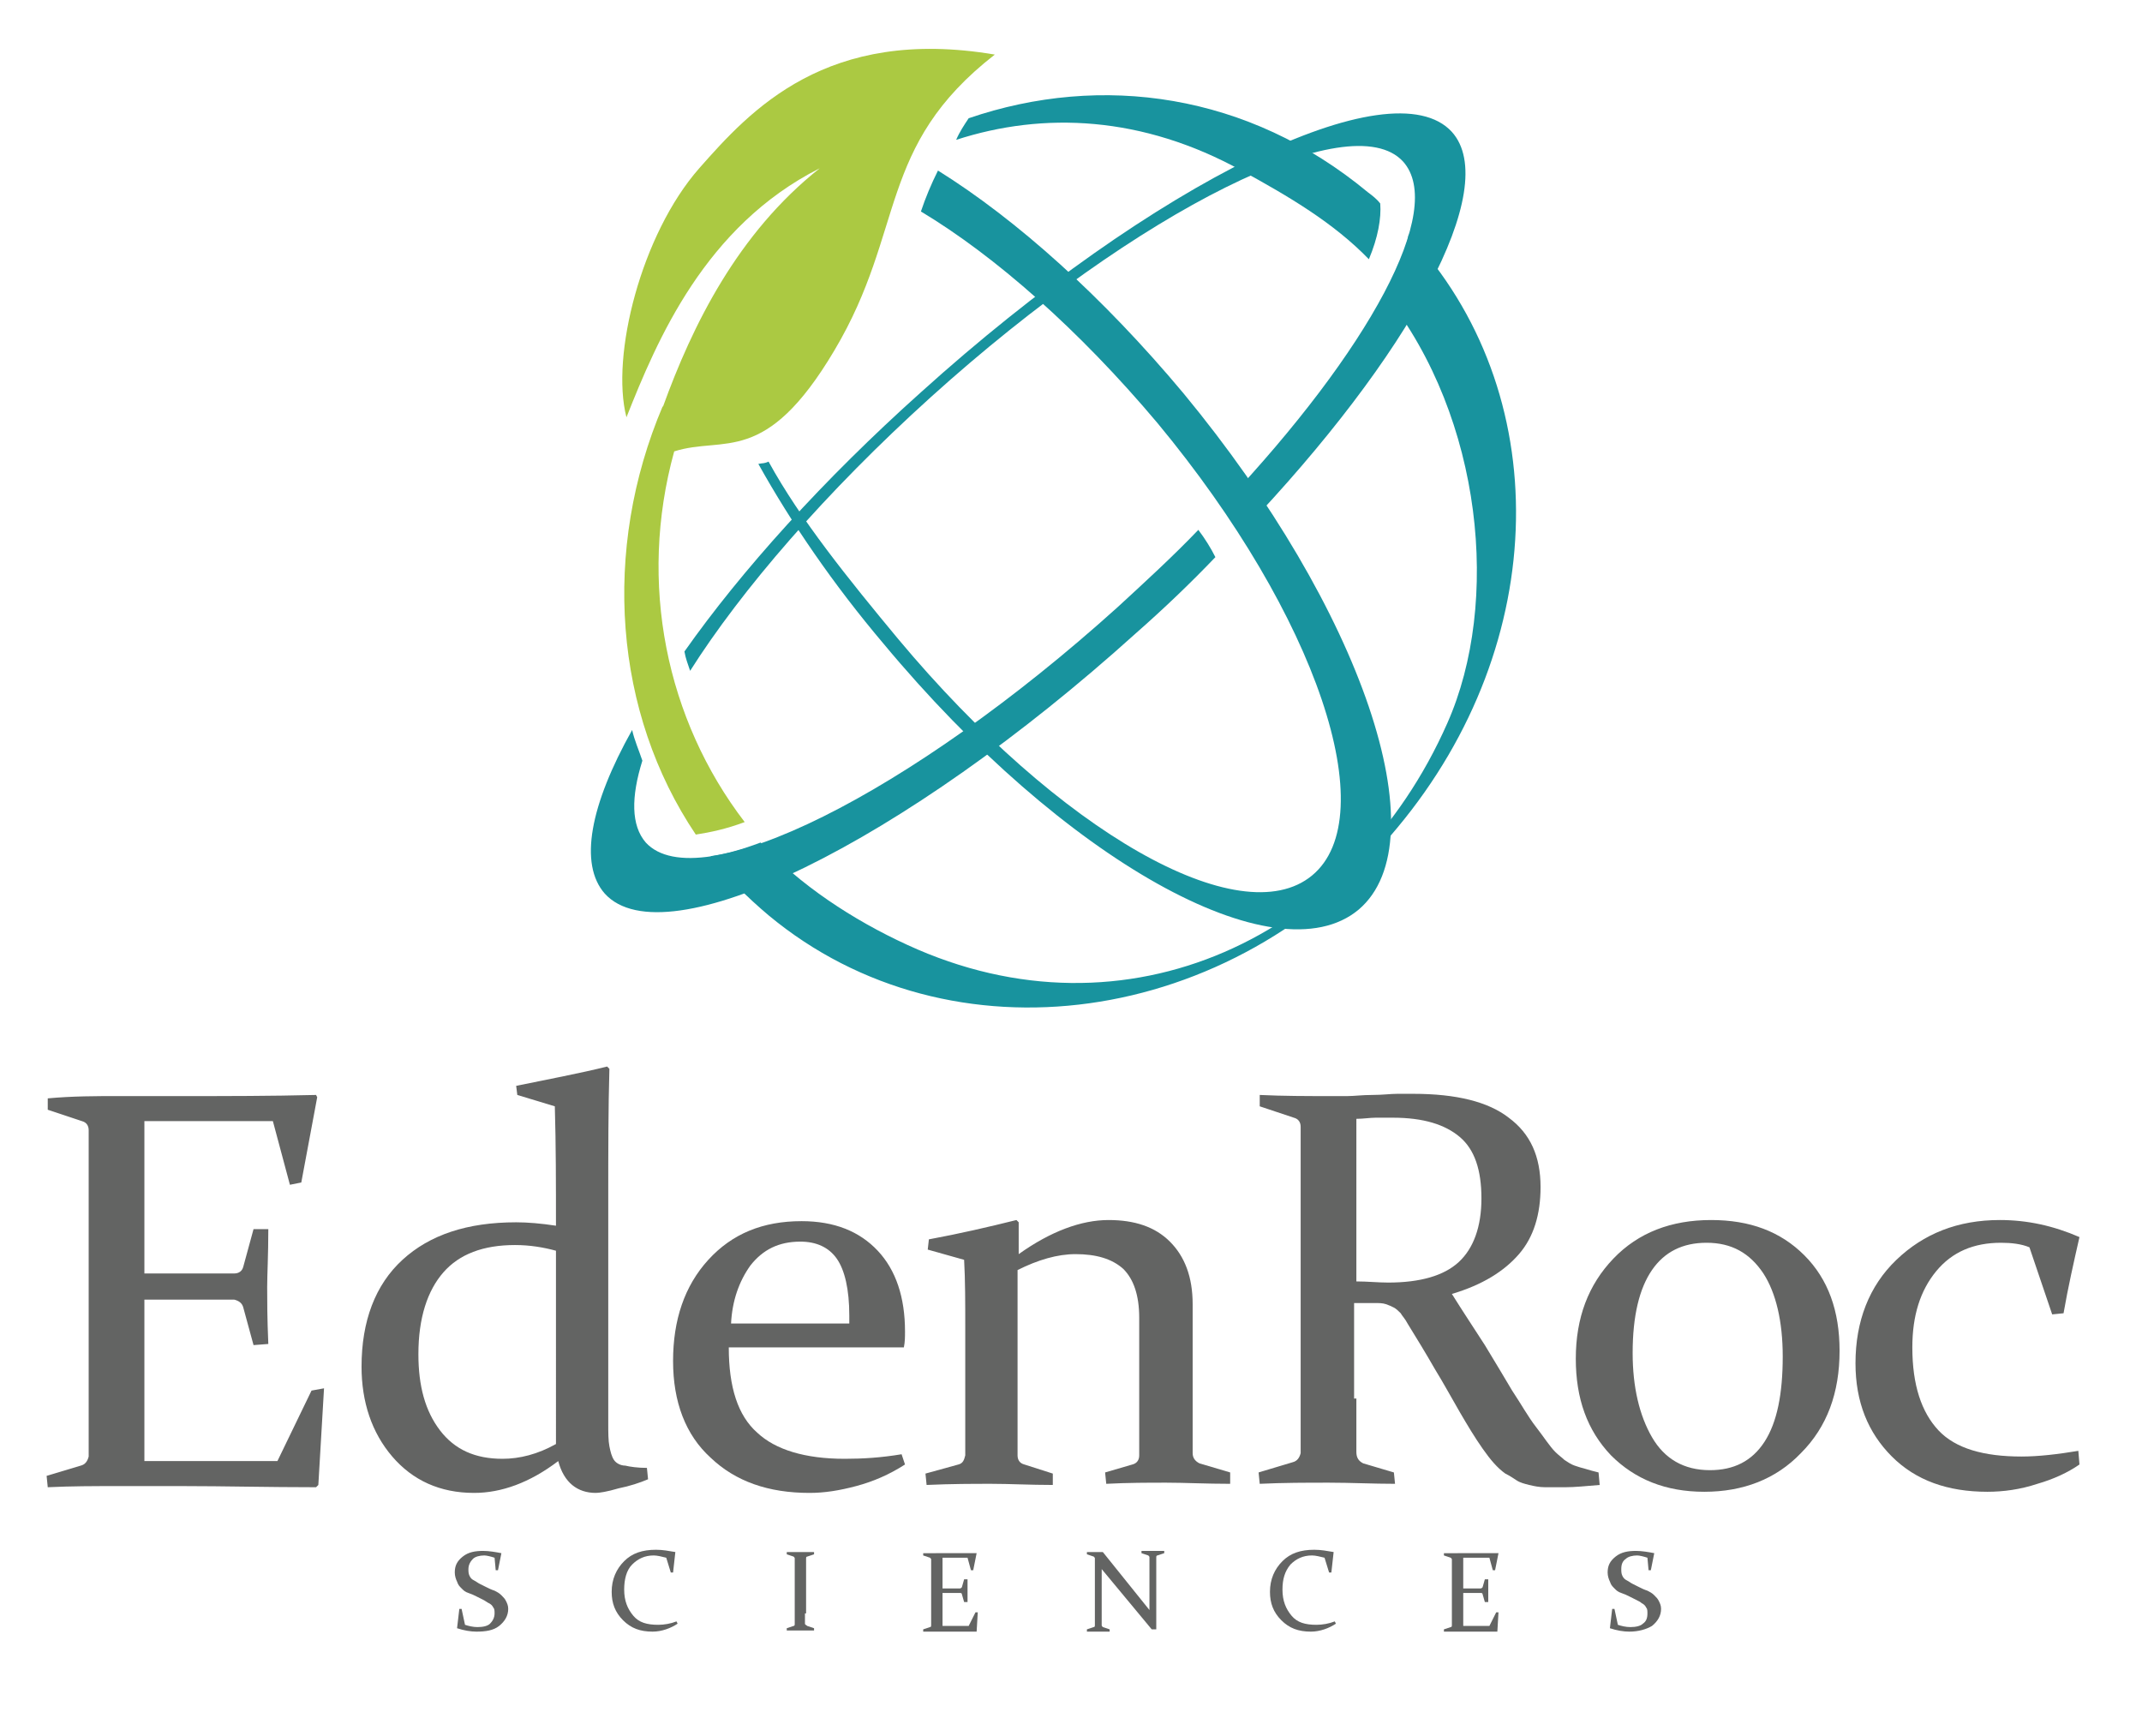 <?xml version="1.0" encoding="UTF-8"?> <!-- Generator: Adobe Illustrator 21.1.0, SVG Export Plug-In . SVG Version: 6.00 Build 0) --> <svg xmlns="http://www.w3.org/2000/svg" xmlns:xlink="http://www.w3.org/1999/xlink" version="1.1" id="Layer_1" x="0px" y="0px" viewBox="0 0 188.4 152.7" style="enable-background:new 0 0 188.4 152.7;" xml:space="preserve"> <style type="text/css"> .st0{fill:#636463;} .st1{fill:#18939E;} .st2{fill:#ABC942;} </style> <g> <path class="st0" d="M10.4,96.4h5.9c3.6,0,7.5,0,11.5-0.1l0.1,0.2l-1.4,7.5l-1,0.2L24,98.6H12.7V112h2.2c1.7,0,3.6,0,5.7,0 c0.4,0,0.7-0.2,0.8-0.6l0.9-3.3h1.3c0,2.3-0.1,4-0.1,5.1s0,2.7,0.1,5l-1.3,0.1l-0.9-3.3c-0.1-0.4-0.4-0.6-0.8-0.7c-2.1,0-4,0-5.7,0 h-2.2v8.9c0,1.8,0,3.6,0,5.3h11.7l3-6.2l1.1-0.2l-0.5,8.5l-0.2,0.2c-4.2,0-8.1-0.1-11.7-0.1h-5.8c-2,0-4,0-6.1,0.1l-0.1-1l3-0.9 c0.4-0.1,0.6-0.4,0.7-0.8c0-0.7,0-1.4,0-2.2c0-0.8,0-1.7,0-2.7v-19.8c0-0.8,0-1.6,0-2.2c0-0.7,0-1.3,0-1.8c0-0.4-0.2-0.7-0.6-0.8 l-3-1v-1C6.4,96.4,8.4,96.4,10.4,96.4z"></path> <path class="st0" d="M45.4,95.5c2.9-0.6,5.6-1.1,8-1.7l0.2,0.2c-0.1,3.5-0.1,7.2-0.1,11.2v13.3c0,2.2,0,4.5,0,6.7 c0,0.8,0,1.5,0.1,2s0.2,0.9,0.4,1.2c0.2,0.3,0.6,0.5,1,0.5c0.4,0.1,1.1,0.2,1.9,0.2l0.1,1c-0.7,0.3-1.6,0.6-2.6,0.8 c-1,0.3-1.7,0.4-2,0.4c-1.6,0-2.8-0.9-3.3-2.8c-2.5,1.9-5,2.8-7.4,2.8c-3,0-5.4-1.1-7.2-3.2s-2.7-4.8-2.7-7.9c0-4,1.2-7.2,3.6-9.4 c2.4-2.2,5.7-3.3,10-3.3c1,0,2.2,0.1,3.5,0.3c0-3.6,0-7.1-0.1-10.5l-3.3-1L45.4,95.5z M48.9,110c-1.1-0.3-2.3-0.5-3.6-0.5 c-2.8,0-4.9,0.8-6.3,2.4c-1.4,1.6-2.2,4-2.2,7.2c0,2.8,0.6,5,1.9,6.7c1.3,1.7,3.1,2.5,5.5,2.5c1.5,0,3.1-0.4,4.7-1.3L48.9,110 L48.9,110z"></path> <path class="st0" d="M79.6,128.8c-1.4,0.9-2.8,1.5-4.3,1.9s-2.8,0.6-4.1,0.6c-3.6,0-6.5-1-8.7-3.1c-2.2-2-3.3-4.9-3.3-8.5 s1-6.6,3.1-8.9s4.8-3.4,8.2-3.4c2.9,0,5.1,0.9,6.7,2.6s2.4,4.1,2.4,7.1c0,0.5,0,0.9-0.1,1.4H64.1c0,3.5,0.8,6,2.5,7.5 c1.6,1.5,4.2,2.3,7.7,2.3c1.6,0,3.2-0.1,5-0.4L79.6,128.8z M74.7,116.4v-0.7c0-2.3-0.4-4-1.1-5s-1.8-1.5-3.2-1.5 c-1.9,0-3.3,0.7-4.4,2.1c-1,1.4-1.6,3.1-1.7,5.1H74.7z"></path> <path class="st0" d="M81.7,109c2.7-0.5,5.3-1.1,7.7-1.7l0.2,0.2v2.8c2.8-2,5.5-3,7.9-3c2.3,0,4.1,0.6,5.4,1.9s2,3.1,2,5.5v8.6 c0,2,0,3.5,0,4.5c0,0.4,0.2,0.7,0.6,0.9l2.7,0.8v1c-2.1,0-4-0.1-5.6-0.1s-3.4,0-5.3,0.1l-0.1-1l2.4-0.7c0.4-0.1,0.6-0.4,0.6-0.8 c0-0.2,0-0.7,0-1.5v-10.6c0-2-0.5-3.4-1.4-4.3c-1-0.9-2.4-1.3-4.2-1.3c-1.6,0-3.3,0.5-5.1,1.4v10.7c0,2,0,3.9,0,5.6 c0,0.4,0.2,0.7,0.6,0.8l2.5,0.8v1c-2,0-3.8-0.1-5.4-0.1s-3.5,0-5.7,0.1l-0.1-1l2.9-0.8c0.4-0.1,0.5-0.4,0.6-0.8c0-1,0-2,0-3v-8.3 c0-2.1,0-4.1-0.1-5.9l-3.2-0.9L81.7,109z"></path> <path class="st0" d="M119.3,123c0,1,0,1.9,0,2.6c0,0.8,0,1.5,0,2.1c0,0.5,0.2,0.8,0.6,1l2.7,0.8l0.1,1c-1.9,0-3.9-0.1-5.8-0.1 c-2,0-4,0-6.1,0.1l-0.1-1l3-0.9c0.4-0.1,0.6-0.4,0.7-0.8c0-0.7,0-1.4,0-2.2c0-0.8,0-1.7,0-2.7v-19.8c0-0.8,0-1.6,0-2.2 c0-0.7,0-1.3,0-1.8c0-0.4-0.2-0.7-0.6-0.8l-3-1v-1c2.1,0.1,4.2,0.1,6.2,0.1c0.4,0,0.9,0,1.5,0s1.3-0.1,2.2-0.1 c0.9,0,1.6-0.1,2.2-0.1s1.1,0,1.4,0c3.8,0,6.6,0.7,8.4,2.1c1.9,1.4,2.8,3.4,2.8,6.1c0,2.4-0.6,4.4-1.9,5.9s-3.2,2.7-5.9,3.5 c1,1.6,2,3.1,2.9,4.5c0.9,1.5,1.7,2.8,2.4,4c0.8,1.2,1.4,2.3,2.1,3.2s1.2,1.7,1.7,2.2c0.3,0.3,0.6,0.5,0.8,0.7 c0.3,0.2,0.6,0.4,0.9,0.5s0.6,0.2,1,0.3c0.3,0.1,0.7,0.2,1.1,0.3l0.1,1.1c-1.2,0.1-2.2,0.2-3,0.2c-0.7,0-1.3,0-1.8,0 s-1-0.1-1.4-0.2s-0.8-0.2-1.1-0.4c-0.3-0.2-0.6-0.4-1-0.6c-0.7-0.5-1.3-1.2-2-2.2s-1.3-2-2-3.2c-0.7-1.2-1.4-2.5-2.2-3.8 c-0.8-1.4-1.6-2.7-2.4-4c-0.2-0.4-0.5-0.7-0.6-0.9c-0.2-0.2-0.4-0.4-0.6-0.5s-0.4-0.2-0.7-0.3s-0.6-0.1-1.1-0.1h-1.7v8.4L119.3,123 L119.3,123z M119.3,112.7c1,0,1.9,0.1,2.8,0.1c2.8,0,4.9-0.6,6.2-1.8c1.3-1.2,2-3.1,2-5.6s-0.6-4.3-1.9-5.4 c-1.3-1.1-3.2-1.7-5.9-1.7c-0.5,0-0.9,0-1.5,0c-0.5,0-1.1,0.1-1.7,0.1V112.7z"></path> <path class="st0" d="M161.8,118.8c0,3.7-1.1,6.7-3.4,9c-2.2,2.3-5.1,3.4-8.5,3.4s-6.1-1.1-8.2-3.2c-2.1-2.2-3.1-5-3.1-8.5 c0-3.6,1.1-6.5,3.3-8.8c2.2-2.3,5.1-3.4,8.6-3.4c3.4,0,6.1,1,8.2,3.1S161.8,115.3,161.8,118.8z M143.6,119c0,3,0.6,5.5,1.7,7.4 s2.8,2.9,5.1,2.9c2.1,0,3.7-0.8,4.8-2.5c1.1-1.7,1.6-4.2,1.6-7.5c0-3.1-0.6-5.6-1.7-7.3c-1.2-1.8-2.8-2.7-5-2.7 c-2.1,0-3.7,0.8-4.8,2.4C144.2,113.3,143.6,115.7,143.6,119z"></path> <path class="st0" d="M182.9,128.8c-1,0.7-2.3,1.3-3.7,1.7c-1.5,0.5-3,0.7-4.4,0.7c-3.5,0-6.3-1-8.4-3.1s-3.2-4.8-3.2-8.2 c0-3.7,1.2-6.8,3.6-9.1c2.4-2.3,5.4-3.5,9.1-3.5c2.4,0,4.7,0.5,7,1.5c-0.5,2.2-1,4.4-1.4,6.7l-1,0.1l-2-5.9 c-0.7-0.3-1.6-0.4-2.5-0.4c-2.4,0-4.3,0.8-5.7,2.5c-1.4,1.7-2.1,3.9-2.1,6.7c0,3.3,0.8,5.7,2.3,7.3c1.5,1.6,4,2.3,7.3,2.3 c1.5,0,3.2-0.2,5-0.5L182.9,128.8z"></path> </g> <g> <path class="st0" d="M43.5,137c-0.3-0.1-0.7-0.2-0.9-0.2c-0.4,0-0.8,0.1-1,0.3s-0.4,0.5-0.4,0.9c0,0.2,0,0.4,0.1,0.6 s0.2,0.3,0.4,0.4s0.3,0.2,0.5,0.3s0.4,0.2,0.6,0.3c0.2,0.1,0.4,0.2,0.7,0.3c0.2,0.1,0.4,0.2,0.6,0.4s0.3,0.3,0.4,0.5 s0.2,0.4,0.2,0.7c0,0.6-0.3,1.1-0.8,1.5s-1.2,0.5-2,0.5c-0.5,0-1.1-0.1-1.7-0.3l0,0l0.2-1.7h0.2l0.3,1.4c0.3,0.1,0.7,0.2,1.1,0.2 c0.5,0,0.9-0.1,1.1-0.3s0.4-0.5,0.4-0.9c0-0.2,0-0.4-0.1-0.5c-0.1-0.2-0.2-0.3-0.4-0.4s-0.3-0.2-0.5-0.3c-0.2-0.1-0.4-0.2-0.6-0.3 c-0.2-0.1-0.4-0.2-0.7-0.3s-0.4-0.2-0.6-0.4c-0.2-0.2-0.3-0.3-0.4-0.6c-0.1-0.2-0.2-0.5-0.2-0.8c0-0.6,0.2-1,0.7-1.4 s1.1-0.5,1.8-0.5c0.5,0,1.1,0.1,1.6,0.2l0,0l-0.3,1.5h-0.2L43.5,137z"></path> <path class="st0" d="M59.2,138.3H59l-0.4-1.3c-0.4-0.1-0.8-0.2-1.1-0.2c-0.8,0-1.4,0.3-1.9,0.8s-0.7,1.3-0.7,2.2 c0,1,0.3,1.7,0.8,2.3s1.2,0.8,2.2,0.8c0.5,0,1.1-0.1,1.6-0.3l0.1,0.2c-0.6,0.4-1.4,0.7-2.2,0.7c-1.1,0-1.9-0.3-2.6-1s-1-1.5-1-2.5 c0-1.1,0.4-2,1.1-2.7s1.6-1,2.8-1c0.6,0,1.1,0.1,1.7,0.2l0,0L59.2,138.3z"></path> <path class="st0" d="M70.8,141.9c0,0.2,0,0.4,0,0.5s0,0.3,0,0.4s0.1,0.1,0.2,0.2l0.6,0.2v0.2c-0.4,0-0.8,0-1.2,0 c-0.4,0-0.8,0-1.2,0v-0.2l0.6-0.2c0.1,0,0.1-0.1,0.1-0.2s0-0.3,0-0.4c0-0.2,0-0.3,0-0.5v-4c0-0.2,0-0.3,0-0.4s0-0.3,0-0.4 s0-0.1-0.1-0.2l-0.6-0.2v-0.2c0.4,0,0.8,0,1.2,0c0.4,0,0.8,0,1.2,0v0.2l-0.6,0.2c-0.1,0-0.1,0.1-0.1,0.2s0,0.2,0,0.4 c0,0.1,0,0.3,0,0.4v4H70.8z"></path> <path class="st0" d="M82.4,136.6h1.2c0.7,0,1.5,0,2.3,0l0,0l-0.3,1.5h-0.2l-0.3-1.1h-2.2v2.7h0.4c0.3,0,0.7,0,1.1,0 c0.1,0,0.1,0,0.2-0.1l0.2-0.7h0.3c0,0.5,0,0.8,0,1s0,0.5,0,1h-0.3l-0.2-0.7c0-0.1-0.1-0.1-0.2-0.1c-0.4,0-0.8,0-1.1,0h-0.4v1.8 c0,0.4,0,0.7,0,1.1h2.3l0.6-1.2H86l-0.1,1.7l0,0c-0.8,0-1.6,0-2.3,0h-1.2c-0.4,0-0.8,0-1.2,0v-0.2l0.6-0.2c0.1,0,0.1-0.1,0.1-0.2 s0-0.3,0-0.4c0-0.2,0-0.3,0-0.5v-4c0-0.2,0-0.3,0-0.4s0-0.3,0-0.4s0-0.1-0.1-0.2l-0.6-0.2v-0.2C81.6,136.6,82,136.6,82.4,136.6z"></path> <path class="st0" d="M96.9,138v3.9c0,0.4,0,0.7,0,1c0,0.1,0,0.1,0.1,0.2l0.6,0.2v0.2c-0.4,0-0.7,0-1,0s-0.6,0-1,0v-0.2l0.6-0.2 c0.1,0,0.1-0.1,0.1-0.2c0-0.3,0-0.6,0-1v-4c0-0.3,0-0.6,0-0.8c0-0.1,0-0.1-0.1-0.2l-0.6-0.2v-0.2c0.4,0,0.8,0,1,0 c0.1,0,0.3,0,0.4,0l4.1,5.1v-3.8c0-0.3,0-0.6,0-0.8c0-0.1,0-0.1-0.1-0.2l-0.6-0.2v-0.2c0.4,0,0.8,0,1,0c0.3,0,0.6,0,1,0v0.2 l-0.6,0.2c-0.1,0-0.1,0.1-0.1,0.2c0,0.2,0,0.5,0,0.8v5.5h-0.4L96.9,138z"></path> <path class="st0" d="M117.1,138.3h-0.2l-0.4-1.3c-0.4-0.1-0.8-0.2-1.1-0.2c-0.8,0-1.4,0.3-1.9,0.8c-0.5,0.6-0.7,1.3-0.7,2.2 c0,1,0.3,1.7,0.8,2.3c0.5,0.6,1.2,0.8,2.2,0.8c0.5,0,1.1-0.1,1.6-0.3l0.1,0.2c-0.6,0.4-1.4,0.7-2.2,0.7c-1.1,0-1.9-0.3-2.6-1 s-1-1.5-1-2.5c0-1.1,0.4-2,1.1-2.7s1.6-1,2.8-1c0.6,0,1.1,0.1,1.7,0.2l0,0L117.1,138.3z"></path> <path class="st0" d="M128.3,136.6h1.2c0.7,0,1.5,0,2.3,0l0,0l-0.3,1.5h-0.2L131,137h-2.3v2.7h0.4c0.3,0,0.7,0,1.1,0 c0.1,0,0.1,0,0.2-0.1l0.2-0.7h0.3c0,0.5,0,0.8,0,1s0,0.5,0,1h-0.3l-0.2-0.7c0-0.1-0.1-0.1-0.2-0.1c-0.4,0-0.8,0-1.1,0h-0.4v1.8 c0,0.4,0,0.7,0,1.1h2.3l0.6-1.2h0.2l-0.1,1.7l0,0c-0.8,0-1.6,0-2.3,0h-1.2c-0.4,0-0.8,0-1.2,0v-0.2l0.6-0.2c0.1,0,0.1-0.1,0.1-0.2 s0-0.3,0-0.4c0-0.2,0-0.3,0-0.5v-4c0-0.2,0-0.3,0-0.4s0-0.3,0-0.4s0-0.1-0.1-0.2l-0.6-0.2v-0.2 C127.5,136.6,127.9,136.6,128.3,136.6z"></path> <path class="st0" d="M144.9,137c-0.3-0.1-0.7-0.2-0.9-0.2c-0.4,0-0.8,0.1-1,0.3c-0.3,0.2-0.4,0.5-0.4,0.9c0,0.2,0,0.4,0.1,0.6 s0.2,0.3,0.4,0.4s0.3,0.2,0.5,0.3c0.2,0.1,0.4,0.2,0.6,0.3c0.2,0.1,0.4,0.2,0.7,0.3c0.2,0.1,0.4,0.2,0.6,0.4s0.3,0.3,0.4,0.5 s0.2,0.4,0.2,0.7c0,0.6-0.3,1.1-0.8,1.5c-0.5,0.3-1.2,0.5-2,0.5c-0.5,0-1.1-0.1-1.7-0.3l0,0l0.2-1.7h0.2l0.3,1.4 c0.3,0.1,0.7,0.2,1.1,0.2c0.5,0,0.9-0.1,1.1-0.3c0.3-0.2,0.4-0.5,0.4-0.9c0-0.2,0-0.4-0.1-0.5c-0.1-0.2-0.2-0.3-0.4-0.4 c-0.1-0.1-0.3-0.2-0.5-0.3c-0.2-0.1-0.4-0.2-0.6-0.3c-0.2-0.1-0.4-0.2-0.7-0.3s-0.4-0.2-0.6-0.4c-0.2-0.2-0.3-0.3-0.4-0.6 c-0.1-0.2-0.2-0.5-0.2-0.8c0-0.6,0.2-1,0.7-1.4s1.1-0.5,1.8-0.5c0.5,0,1.1,0.1,1.6,0.2l0,0l-0.3,1.5H145L144.9,137z"></path> </g> <path class="st1" d="M123.9,20.6c-0.2,1.4-1.3,3.7-2,5.4c8.5,10.8,10.1,27,5.4,37.6C119,82.4,99.1,92,79.8,83.1 c-4.8-2.2-9.5-5.3-12.9-9c-1.6,0.6-3,1-4.4,1.2c1.5,1.9,3.2,3.6,5.1,5.2c16,13.3,40.8,9.9,55.3-7.7 C136.5,56.5,136.8,34.4,123.9,20.6z"></path> <path class="st2" d="M61.5,14.8c-5.1,5.8-7.8,16.5-6.4,21.9c2.7-6.8,6.9-16.8,17-21.9c-7.2,5.7-11.2,13.8-13.8,21c0,0,0,0,0-0.1 c-5.4,12.7-4.3,27,2.9,37.7c1.3-0.2,2.7-0.5,4.3-1.1c-6.9-9-9.4-21-6.2-32.6c4.4-1.4,8,1.4,14.1-8.9c6.3-10.6,3.7-17.9,14.1-26 C72.7,2.3,66,9.7,61.5,14.8z"></path> <path class="st1" d="M127.7,11.6C122.4,5.8,101.5,16,81,34.5c-8.6,7.7-15.8,15.7-20.8,22.8c0.1,0.6,0.3,1.1,0.5,1.7 c4.5-7.1,11.9-15.7,21.2-24.1c18.3-16.5,36.9-25.7,41.5-20.7c3.8,4.2-3,16.6-15.7,30.1c0.5,0.8,1.1,1.6,1.6,2.4 C124,31.3,132.1,16.5,127.7,11.6z"></path> <path class="st1" d="M104.1,34.6C97,26.1,89.4,19.3,82.5,15c-0.6,1.2-1.1,2.4-1.5,3.6c6.5,3.9,13.9,10.4,20.8,18.6 c14.1,17,19.9,34.6,13.6,39.8c-6.3,5.2-22.2-3.8-36.4-20.8c-4.4-5.3-8.6-10.5-11.4-15.6c-0.5,0.2-0.4,0.1-0.9,0.2 c2.9,5.2,6.6,10.6,11,15.8c15.8,19,34.5,29.5,41.8,23.4C126.7,73.9,119.8,53.6,104.1,34.6z"></path> <path class="st1" d="M120.3,16.9c-10.5-8.7-23.4-10.5-35.1-6.5c-0.4,0.6-0.8,1.2-1.1,1.9c7.7-2.5,16.4-2.1,25.1,2.7 c4.2,2.3,8.1,4.6,11.2,7.8c0.8-1.9,1.1-3.6,1-4.9C121.1,17.5,120.7,17.2,120.3,16.9z"></path> <path class="st1" d="M105.4,46.6c-2.2,2.3-4.6,4.5-7.1,6.8C80,69.9,61.4,79.1,56.8,74.1c-1.3-1.5-1.3-4-0.3-7.2 c-0.3-0.9-0.7-1.8-0.9-2.7c-3.7,6.6-4.7,11.8-2.4,14.4c5.3,5.8,26.2-4.4,46.7-22.9c2.5-2.2,4.8-4.4,7-6.7 C106.5,48.2,106,47.4,105.4,46.6z"></path> </svg> 